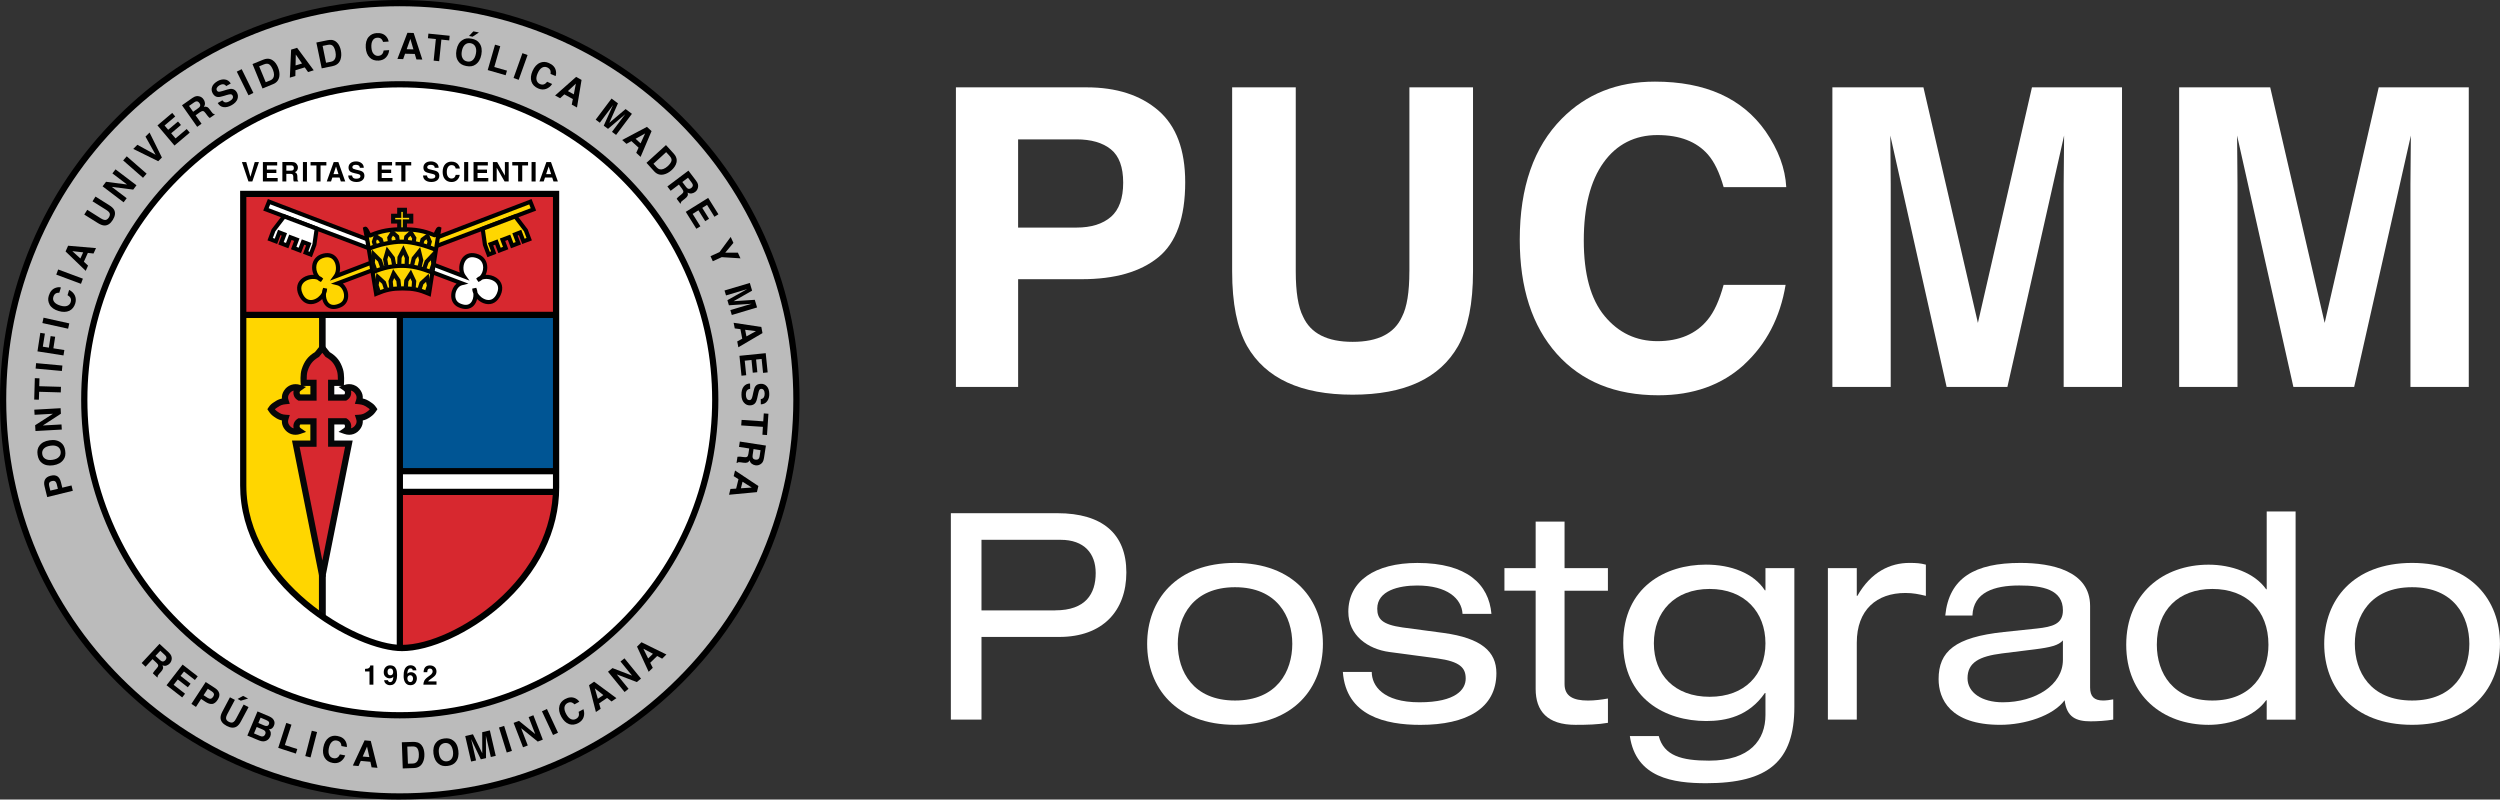 <?xml version="1.0" encoding="UTF-8"?> <svg xmlns="http://www.w3.org/2000/svg" id="b" viewBox="0 0 923.09 295.22"><rect x="0" y="0" width="923.09" height="295.22" fill="#333333" stroke="none"/><defs><style>.d{fill:#fff;}.e{fill:#060708;}.f,.g{fill:#ffd600;}.h{fill:#005594;}.g,.i{fill-rule:evenodd;}.j{fill:#bbb;}.k,.i{fill:#d7282f;}</style></defs><g id="c"><path class="d" d="M399.42,103.1h-23.49v39.78h-22.97V32.25h48.18c11.11,0,19.96,2.85,26.57,8.55,6.6,5.7,9.91,14.54,9.91,26.49,0,13.06-3.3,22.29-9.91,27.69-6.61,5.4-16.04,8.11-28.29,8.11ZM410.22,80.06c3-2.65,4.5-6.85,4.5-12.61s-1.51-9.86-4.54-12.31c-3.03-2.45-7.27-3.68-12.72-3.68h-21.54v32.57h21.54c5.45,0,9.71-1.33,12.76-3.98Z"></path><path class="d" d="M520.4,100.25V32.25h23.49v68c0,11.76-1.83,20.91-5.48,27.47-6.81,12.01-19.79,18.01-38.95,18.01s-32.17-6-39.03-18.01c-3.65-6.56-5.48-15.71-5.48-27.47V32.25h23.49v68c0,7.61.9,13.16,2.7,16.66,2.8,6.2,8.91,9.31,18.31,9.31s15.43-3.1,18.24-9.31c1.8-3.5,2.7-9.06,2.7-16.66Z"></path><path class="d" d="M644.01,134.62c-8.26,7.55-18.81,11.33-31.67,11.33-15.91,0-28.42-5.1-37.53-15.31-9.11-10.26-13.66-24.32-13.66-42.18,0-19.31,5.18-34.2,15.54-44.66,9.01-9.11,20.46-13.66,34.37-13.66,18.61,0,32.22,6.11,40.83,18.31,4.75,6.86,7.3,13.73,7.66,20.64h-23.12c-1.5-5.3-3.43-9.31-5.78-12.01-4.2-4.8-10.43-7.21-18.69-7.21s-15.04,3.39-19.89,10.17c-4.85,6.78-7.28,16.37-7.28,28.78s2.56,21.7,7.69,27.88c5.13,6.18,11.64,9.27,19.55,9.27s14.28-2.65,18.54-7.96c2.35-2.85,4.3-7.13,5.85-12.83h22.89c-2,12.06-7.11,21.87-15.31,29.42Z"></path><path class="d" d="M698.12,142.88h-21.54V32.25h33.62l20.11,86.98,19.96-86.98h33.25v110.63h-21.54v-74.83c0-2.15.03-5.17.08-9.04.05-3.88.08-6.87.08-8.97l-20.94,92.84h-22.44l-20.79-92.84c0,2.1.02,5.09.08,8.97.05,3.88.07,6.89.07,9.04v74.83Z"></path><path class="d" d="M826.16,142.88h-21.54V32.25h33.62l20.11,86.98,19.96-86.98h33.25v110.63h-21.54v-74.83c0-2.15.03-5.17.08-9.04.05-3.88.08-6.87.08-8.97l-20.94,92.84h-22.44l-20.79-92.84c0,2.1.02,5.09.08,8.97.05,3.88.07,6.89.07,9.04v74.83Z"></path><path class="d" d="M351.1,189.49h39.28c16.76,0,25.51,7.69,25.51,21.88s-8.75,23.81-24.77,23.81h-28.72v30.53h-11.31v-76.22ZM389.63,225.36c11.21,0,14.94-6.09,14.94-13.77,0-7.26-4.27-12.27-12.92-12.27h-29.25v26.05h27.22Z"></path><path class="d" d="M456.02,207.85c21.78,0,32.45,13.77,32.45,29.89s-10.67,29.89-32.45,29.89-32.45-13.77-32.45-29.89,10.67-29.89,32.45-29.89ZM456.02,216.82c-15.48,0-21.14,10.78-21.14,20.92s5.66,20.92,21.14,20.92,21.14-10.78,21.14-20.92-5.66-20.92-21.14-20.92Z"></path><path class="d" d="M506.5,248.1c0,5.02,4.06,11.21,17.61,11.21s17.08-4.8,17.08-8.75-2.03-6.3-10.57-7.47l-17.61-2.35c-8.01-1.07-15.16-6.19-15.16-14.84,0-11.32,9.82-18.04,25.51-18.04,18.36,0,26.37,7.9,27.33,18.79h-10.67c-.32-5.66-5.66-10.46-16.76-10.46-6.83,0-14.73,1.92-14.73,8.54,0,3.74,1.71,5.87,9.29,6.94l15.16,2.03c14.09,1.92,19.54,6.94,19.54,14.84,0,13.02-11,19.11-28.08,19.11-12.81,0-27.43-3.31-28.61-19.54h10.67Z"></path><path class="d" d="M567.02,192.59h10.67v17.19h16.01v8.33h-16.01v34.48c0,4.48,3.2,6.08,8.65,6.08,2.45,0,4.91-.32,7.37-.75v8.97c-3.63.64-7.58.75-11.96.75-10.46,0-14.73-5.12-14.73-13.24v-36.29h-11.53v-8.33h11.53v-17.19Z"></path><path class="d" d="M651.87,209.77h10.67v51.24c0,20.07-9.61,28.18-32.56,28.18-12.06,0-25.94-1.92-28.18-17.4h10.67c1.92,7.26,8.43,9.07,18.58,9.07,15.16,0,20.82-7.69,20.82-16.87v-8.11h-.21c-5.98,8.65-14.41,10.35-21.67,10.35-14.94,0-30.64-8.11-30.64-28.82s15.69-28.93,30.53-28.93c9.18,0,17.61,3.1,21.78,9.5h.21v-8.22ZM631.27,217.46c-13.02,0-20.6,8.54-20.6,20.07s7.58,19.75,20.6,19.75,20.6-8.22,20.6-19.75-7.69-20.07-20.6-20.07Z"></path><path class="d" d="M674.92,209.77h10.67v10.25h.21c5.02-8.86,12.17-12.17,19.21-12.17,2.67,0,4.06.11,6.09.64v11.53c-2.67-.64-4.7-1.07-7.58-1.07-10.57,0-17.93,6.19-17.93,18.36v28.4h-10.67v-55.94Z"></path><path class="d" d="M718.26,227.28c1.39-13.98,11-19.43,27.75-19.43,11.42,0,25.73,2.88,25.73,15.9v30.1c0,3.31,1.5,4.8,4.8,4.8,1.17,0,2.67-.21,3.74-.42v7.47c-2.56.43-5.76.64-8.33.64-5.34,0-8.86-1.49-9.61-7.79-4.27,5.77-14.73,9.08-23.8,9.08-18.57,0-22.74-9.61-22.74-16.87,0-10.25,6.09-15.48,24.02-17.4l12.17-1.28c5.98-.64,9.71-1.71,9.71-6.72,0-7.69-7.47-9.18-16.12-9.18-9.18,0-16.97,2.46-17.29,11.1h-10.03ZM761.7,236.46c-1.6,1.82-4.48,2.56-10.46,3.31l-12.06,1.5c-8.33,1.07-12.7,3.31-12.7,9.18,0,5.23,5.23,8.86,13.02,8.86,12.06,0,22.2-6.4,22.2-15.69v-7.15Z"></path><path class="d" d="M836.95,258.56h-.21c-4.16,5.87-13.02,9.08-21.24,9.08-16.87,0-30.42-10.78-30.42-29.57s13.56-29.57,30.42-29.57c8.33,0,16.97,2.99,21.24,9.07h.21v-28.71h10.67v76.86h-10.67v-7.15ZM816.88,258.66c14.52,0,20.71-10.03,20.71-20.6,0-12.81-8.22-20.6-20.71-20.6s-20.5,7.79-20.5,20.6c0,10.57,6.08,20.6,20.5,20.6Z"></path><path class="d" d="M890.63,207.85c21.78,0,32.45,13.77,32.45,29.89s-10.67,29.89-32.45,29.89-32.45-13.77-32.45-29.89,10.67-29.89,32.45-29.89ZM890.63,216.82c-15.48,0-21.14,10.78-21.14,20.92s5.66,20.92,21.14,20.92,21.14-10.78,21.14-20.92-5.66-20.92-21.14-20.92Z"></path><circle class="d" cx="147.61" cy="147.61" r="143.23"></circle><path class="j" d="M147.61,1.15C66.72,1.15,1.15,66.72,1.15,147.62s65.57,146.45,146.46,146.45,146.46-65.57,146.46-146.45S228.49,1.15,147.61,1.15ZM147.61,264.1c-64.33,0-116.49-52.15-116.49-116.48S83.28,31.12,147.61,31.12s116.5,52.16,116.5,116.5-52.15,116.48-116.5,116.48Z"></path><path d="M147.61,295.22c-19.93,0-39.26-3.9-57.45-11.6-17.58-7.43-33.36-18.08-46.92-31.63-13.56-13.55-24.2-29.34-31.63-46.92C3.9,186.87,0,167.54,0,147.62s3.9-39.26,11.6-57.46c7.43-17.58,18.08-33.37,31.63-46.92,13.56-13.56,29.34-24.2,46.92-31.64C108.35,3.9,127.68,0,147.61,0s39.26,3.9,57.46,11.6c17.58,7.43,33.36,18.08,46.92,31.63,13.56,13.56,24.2,29.34,31.63,46.92,7.7,18.2,11.6,37.53,11.6,57.46s-3.9,39.26-11.6,57.45c-7.43,17.58-18.08,33.36-31.63,46.92-13.56,13.55-29.34,24.2-46.92,31.63-18.2,7.7-37.53,11.6-57.46,11.6ZM147.61,2.3c-19.62,0-38.64,3.84-56.56,11.42-17.3,7.32-32.84,17.8-46.19,31.14-13.35,13.35-23.82,28.89-31.14,46.19-7.58,17.92-11.42,36.95-11.42,56.57s3.84,38.64,11.42,56.56c7.32,17.3,17.8,32.84,31.14,46.19,13.35,13.34,28.89,23.82,46.19,31.14,17.91,7.58,36.94,11.42,56.56,11.42s38.65-3.84,56.56-11.42c17.3-7.32,32.84-17.79,46.19-31.14,13.35-13.34,23.82-28.88,31.14-46.19,7.58-17.91,11.42-36.94,11.42-56.56s-3.84-38.65-11.42-56.57c-7.32-17.3-17.8-32.85-31.14-46.19-13.35-13.35-28.89-23.82-46.19-31.14-17.91-7.58-36.94-11.42-56.56-11.42ZM147.61,265.25c-15.88,0-31.28-3.11-45.79-9.24-14.01-5.92-26.59-14.41-37.39-25.21-10.8-10.8-19.29-23.38-25.21-37.39-6.14-14.5-9.25-29.91-9.25-45.79s3.11-31.29,9.25-45.79c5.93-14.01,14.41-26.59,25.21-37.4,10.8-10.8,23.39-19.29,37.39-25.21,14.5-6.14,29.91-9.25,45.79-9.25s31.29,3.11,45.8,9.25c14.01,5.93,26.59,14.41,37.39,25.21,10.8,10.8,19.29,23.39,25.21,37.4,6.13,14.5,9.24,29.91,9.24,45.79s-3.11,31.29-9.24,45.79c-5.93,14.01-14.41,26.59-25.21,37.39-10.8,10.8-23.39,19.28-37.39,25.21-14.51,6.13-29.91,9.24-45.8,9.24ZM147.61,32.27c-15.57,0-30.67,3.05-44.89,9.06-13.73,5.81-26.07,14.13-36.66,24.72-10.59,10.59-18.91,22.93-24.72,36.67-6.02,14.22-9.07,29.33-9.07,44.9s3.05,30.67,9.07,44.89c5.81,13.73,14.13,26.07,24.72,36.66,10.59,10.59,22.93,18.91,36.66,24.72,14.22,6.01,29.32,9.06,44.89,9.06s30.68-3.05,44.9-9.06c13.74-5.81,26.07-14.12,36.66-24.72,10.59-10.59,18.91-22.93,24.72-36.66,6.01-14.22,9.06-29.32,9.06-44.89s-3.05-30.68-9.06-44.9c-5.81-13.74-14.13-26.07-24.72-36.67-10.59-10.59-22.93-18.91-36.66-24.72-14.22-6.01-29.33-9.06-44.9-9.06Z"></path><path d="M63.2,242.08c.16.35.23.72.22,1.12-.01.31-.09.61-.2.91-.11.3-.31.6-.56.87-.31.34-.7.59-1.17.76-.48.17-.97.14-1.49-.09.21.43.27.84.18,1.21-.1.37-.37.8-.83,1.29l-.44.48c-.31.33-.49.57-.57.7-.13.21-.17.43-.11.65l-.15.18-1.64-1.53c.09-.2.18-.35.26-.45.13-.23.31-.46.51-.67l.59-.67c.42-.45.63-.83.61-1.11-.01-.29-.22-.62-.64-1l-1.45-1.35-2.58,2.79-1.44-1.36,6.59-7.08,3.38,3.13c.46.47.8.87.93,1.23ZM59.18,240.29l-1.77,1.89,1.6,1.48c.32.29.59.48.82.54.4.13.79,0,1.16-.4.4-.42.53-.84.4-1.25-.08-.21-.27-.47-.57-.75l-1.64-1.52Z"></path><path d="M71.97,251.08l-4.04-3.13-1.26,1.61,3.7,2.9-1.02,1.31-3.71-2.88-1.53,1.97,4.22,3.29-1.06,1.36-5.78-4.49,5.93-7.63,5.59,4.34-1.04,1.34Z"></path><path d="M78.36,259.92c-.73.09-1.53-.16-2.42-.73l-1.69-1.11-1.89,2.94-1.69-1.11,5.28-8.08,3.46,2.24c.82.54,1.32,1.16,1.52,1.88.21.73.02,1.53-.55,2.41-.61.96-1.29,1.47-2.03,1.58ZM78.97,256.16c-.1-.31-.34-.61-.73-.85l-1.52-.99-1.55,2.38,1.52.99c.39.25.74.35,1.1.3.33-.06.65-.3.92-.71.27-.43.37-.8.27-1.11Z"></path><path d="M84.91,257.47l1.82.95-2.79,5.24c-.31.58-.46,1.06-.48,1.41-.03.59.31,1.08,1.03,1.45.73.37,1.32.4,1.79.02.29-.19.57-.58.88-1.16l2.8-5.23,1.81.95-2.8,5.24c-.48.92-1,1.54-1.55,1.9-1.02.65-2.26.57-3.74-.22-1.47-.77-2.22-1.78-2.25-2.97-.02-.67.22-1.45.71-2.36l2.77-5.24ZM91.6,257.93l-2.68.79-1.19-.65,2.03-1.12,1.84.98Z"></path><path d="M101.31,266.43c.11.48.06,1.01-.17,1.53-.23.53-.55.92-.97,1.14-.23.12-.54.17-.89.21.39.35.62.77.7,1.21.07.47,0,.94-.2,1.45-.23.52-.56.94-1.01,1.26-.28.2-.6.35-.93.43-.38.11-.77.11-1.19.03-.42-.09-.87-.23-1.31-.42l-4.01-1.67,3.75-8.92,4.31,1.82c1.07.47,1.71,1.11,1.91,1.92ZM94.78,268.43l-1,2.37,2.15.91c.39.17.71.25.98.21.46-.01.8-.31,1.04-.87.19-.45.13-.84-.16-1.18-.18-.18-.45-.36-.84-.52l-2.18-.93ZM96.22,264.99l-.83,1.96,2.16.92c.39.16.72.23,1.04.17.3-.04.54-.26.69-.62.18-.43.13-.77-.13-1.03-.23-.21-.57-.4-.99-.58l-1.93-.82Z"></path><path d="M105.7,266.94l1.92.63-2.44,7.53,4.59,1.48-.53,1.67-6.51-2.11,2.97-9.2Z"></path><path d="M114.67,279.67l-1.95-.5,2.41-9.36,1.94.49-2.41,9.37Z"></path><path d="M121.4,272.36c.92-.63,1.96-.84,3.15-.62,1.58.28,2.64,1.03,3.18,2.21.3.67.4,1.3.33,1.89l-1.99-.37c-.05-.48-.14-.84-.29-1.12-.28-.48-.77-.79-1.47-.92-.71-.13-1.31.05-1.83.57-.52.51-.88,1.29-1.08,2.37-.19,1.06-.12,1.88.22,2.51.33.6.81.95,1.49,1.07.67.15,1.23,0,1.69-.38.24-.2.47-.54.7-1.02l1.98.38c-.36.99-.98,1.76-1.78,2.29-.82.51-1.77.69-2.86.48-1.36-.25-2.34-.89-2.95-1.9-.62-1.01-.78-2.3-.5-3.84.32-1.66.98-2.85,2.02-3.6Z"></path><path d="M134.62,273.36l2.28.22,2.48,9.93-2.18-.19-.43-2.04-3.56-.33-.83,1.9-2.1-.19,4.34-9.3ZM133.92,279.34l2.46.21-.86-3.89-1.6,3.68Z"></path><path d="M154.03,274.09c.69.18,1.26.58,1.7,1.16.35.45.59.97.73,1.53.14.55.23,1.09.24,1.6.05,1.28-.17,2.38-.66,3.29-.65,1.23-1.71,1.86-3.17,1.92l-4.16.15-.34-9.67,4.17-.14c.59,0,1.09.04,1.49.18ZM150.39,275.66l.23,6.32,1.87-.06c.94-.04,1.58-.54,1.93-1.48.18-.52.27-1.14.24-1.86-.02-.99-.21-1.72-.54-2.24-.33-.52-.96-.77-1.87-.72l-1.87.05Z"></path><path d="M168.32,281.29c-.63.83-1.63,1.33-3,1.52-1.37.18-2.46-.06-3.28-.72-1.09-.79-1.75-2.04-1.98-3.75-.21-1.76.1-3.14.95-4.15.62-.83,1.63-1.34,3-1.52,1.37-.18,2.46.06,3.27.71,1.09.76,1.74,2.01,1.96,3.76.22,1.72-.08,3.11-.93,4.15ZM166.88,279.98c.38-.65.51-1.51.38-2.57-.15-1.09-.49-1.89-1.02-2.41-.54-.53-1.21-.74-2.01-.65-.79.11-1.39.5-1.79,1.13-.38.66-.53,1.51-.38,2.58.13,1.09.48,1.88,1.03,2.41.55.52,1.22.73,2.01.63.79-.09,1.38-.49,1.78-1.13Z"></path><path d="M178.05,270.35l2.82-.66,2.18,9.4-1.82.43-1.47-6.36c-.04-.18-.1-.45-.19-.77-.06-.34-.11-.6-.16-.77l.05,8.31-1.92.44-3.61-7.49c.04.18.11.43.2.77.07.31.14.57.18.76l1.47,6.37-1.82.41-2.18-9.4,2.85-.67,3.44,7.01-.02-7.78Z"></path><path d="M189.02,277.26l-1.91.6-2.87-9.24,1.91-.59,2.87,9.23Z"></path><path d="M189.64,266.92l1.97-.76,6.01,4.88-2.43-6.27,1.75-.68,3.49,9.01-1.87.72-6.15-4.96,2.47,6.39-1.76.67-3.48-9.01Z"></path><path d="M206.03,270.55l-1.83.84-4.09-8.75,1.83-.86,4.09,8.76Z"></path><path d="M206.55,260.63c.3-1.08.98-1.88,2.03-2.48,1.41-.77,2.7-.87,3.87-.3.65.32,1.12.74,1.45,1.25l-1.77.97c-.34-.33-.64-.57-.95-.67-.51-.2-1.08-.13-1.7.22-.62.35-.97.89-1.06,1.58-.07.73.15,1.57.68,2.52.53.95,1.11,1.55,1.75,1.82.65.26,1.27.22,1.86-.11.61-.34.95-.78,1.05-1.37.05-.32.02-.72-.11-1.23l1.78-.97c.34,1.02.37,1.97.07,2.91-.31.92-.95,1.64-1.92,2.18-1.21.67-2.37.79-3.49.41-1.11-.43-2.05-1.31-2.81-2.68-.82-1.46-1.04-2.83-.71-4.07Z"></path><path d="M217.49,252.99l1.87-1.29,8.25,6.08-1.81,1.23-1.64-1.3-2.95,1.99.57,2.02-1.75,1.18-2.54-9.91ZM220.74,258.03l2.04-1.38-3.14-2.47,1.1,3.85Z"></path><path d="M224.5,248.02l1.65-1.34,7.23,2.79-4.27-5.22,1.47-1.17,6.1,7.49-1.55,1.27-7.39-2.83,4.34,5.32-1.46,1.19-6.12-7.49Z"></path><path d="M235.22,238.75l1.64-1.61,9.2,4.52-1.57,1.54-1.84-.98-2.56,2.49.94,1.87-1.52,1.47-4.3-9.3ZM239.32,243.12l1.77-1.72-3.54-1.87,1.77,3.59Z"></path><path d="M21.25,175.91c.6.44,1.02,1.16,1.26,2.19l.49,1.97,3.4-.83.49,1.97-9.46,2.33-1-4.06c-.23-.94-.16-1.74.19-2.41.35-.68,1.03-1.15,2.06-1.41,1.11-.28,1.97-.18,2.58.26ZM18.21,178.24c-.16.3-.17.7-.06,1.14l.44,1.77,2.79-.67-.45-1.8c-.11-.44-.31-.76-.59-.95-.28-.21-.68-.23-1.17-.12-.49.13-.8.34-.95.63Z"></path><path d="M22.48,163.42c.85.62,1.39,1.61,1.59,2.98.22,1.38,0,2.5-.64,3.32-.77,1.12-2.03,1.81-3.75,2.08-1.77.26-3.16-.03-4.21-.87-.85-.62-1.38-1.62-1.59-2.99-.21-1.38.01-2.49.64-3.32.75-1.11,2.01-1.79,3.77-2.05,1.72-.27,3.12.02,4.19.85ZM21.21,164.89c-.67-.37-1.53-.49-2.62-.31-1.08.16-1.88.51-2.39,1.06-.52.57-.73,1.23-.6,2.04.12.79.49,1.38,1.16,1.75.66.4,1.54.52,2.63.35,1.08-.16,1.89-.52,2.4-1.1.51-.55.72-1.24.6-2.03-.12-.8-.51-1.38-1.17-1.77Z"></path><path d="M13.1,159.14l-.13-2.13,6.57-4.23-6.77.38-.11-1.89,9.72-.55.11,2.04-6.68,4.34,6.9-.38.11,1.89-9.73.54Z"></path><path d="M12.85,139.63l1.72.06-.08,2.91,8.02.23-.07,2.06-7.99-.23-.09,2.92-1.73-.04.23-7.9Z"></path><path d="M23.04,134.97l-.19,2.01-9.7-.89.18-2.01,9.71.89Z"></path><path d="M13.83,129.76l1.05-6.86,1.7.26-.77,4.85,2.23.35.65-4.26,1.68.24-.66,4.27,4.05.64-.32,1.99-9.6-1.5Z"></path><path d="M25.59,119.4l-.44,1.97-9.5-2.09.43-1.98,9.51,2.11Z"></path><path d="M18.31,112.43c-.55-.97-.66-2.04-.31-3.21.47-1.55,1.32-2.53,2.55-2.95.71-.25,1.35-.29,1.94-.13l-.59,1.95c-.48-.01-.86.04-1.15.17-.51.24-.86.7-1.06,1.38-.2.7-.09,1.33.37,1.9.46.57,1.21,1,2.25,1.31,1.04.3,1.9.34,2.55.06.64-.27,1.06-.74,1.25-1.4.2-.65.13-1.24-.22-1.72-.19-.26-.5-.53-.95-.79l.58-1.96c.96.48,1.66,1.14,2.1,2.02.42.89.49,1.86.18,2.95-.4,1.32-1.14,2.23-2.21,2.75-1.1.5-2.4.54-3.91.09-1.64-.48-2.77-1.28-3.4-2.41Z"></path><path d="M30.6,102.9l-.7,1.9-9.13-3.4.71-1.9,9.13,3.4Z"></path><path d="M24.21,92.84l.94-2.11,10.3.88-.92,2-2.09-.23-1.47,3.26,1.54,1.43-.86,1.94-7.44-7.17ZM29.68,95.44l1.03-2.26-4-.45,2.97,2.72Z"></path><path d="M31.11,79.24l1.11-1.77,5.06,3.19c.57.35,1.03.53,1.37.55.6.08,1.11-.23,1.55-.92.43-.7.5-1.28.16-1.8-.18-.29-.55-.62-1.13-.99l-5.07-3.17,1.09-1.75,5.07,3.18c.88.55,1.48,1.11,1.8,1.68.58,1.07.42,2.32-.47,3.75-.88,1.43-1.93,2.11-3.16,2.07-.66-.04-1.43-.33-2.31-.87l-5.08-3.17Z"></path><path d="M37.87,68.82l1.29-1.7,7.75,1.01-5.4-4.1,1.14-1.5,7.75,5.88-1.21,1.6-7.92-1.01,5.51,4.18-1.14,1.52-7.76-5.9Z"></path><path d="M54.14,64.13l-1.34,1.52-7.33-6.41,1.33-1.52,7.34,6.41Z"></path><path d="M53.72,50.44l1.5-1.5,4.56,9.23-1.36,1.36-9.22-4.54,1.52-1.53,6.74,3.7-3.74-6.71Z"></path><path d="M64.7,43.01l-3.94,3.33,1.34,1.58,3.62-3.05,1.1,1.28-3.62,3.06,1.62,1.89,4.11-3.46,1.13,1.33-5.64,4.77-6.28-7.44,5.45-4.61,1.11,1.32Z"></path><path d="M72.43,35.53c.37-.09.76-.07,1.13.04.32.06.61.2.88.38.26.17.51.43.72.75.27.35.45.8.51,1.31.06.5-.06.98-.41,1.43.47-.1.88-.08,1.23.08.34.16.71.53,1.1,1.09l.38.53c.25.37.45.61.57.72.18.17.38.25.62.23l.14.2-1.84,1.28c-.17-.14-.31-.26-.42-.34-.19-.21-.37-.42-.54-.64l-.54-.73c-.36-.52-.69-.79-.97-.84-.3-.04-.68.09-1.14.4l-1.63,1.17,2.2,3.1-1.61,1.15-5.61-7.97,3.81-2.67c.56-.37,1.02-.61,1.41-.68ZM69.81,39.13l1.5,2.14,1.79-1.27c.37-.25.6-.47.71-.69.21-.37.16-.79-.16-1.22-.34-.5-.72-.72-1.14-.66-.24.02-.54.16-.88.41l-1.84,1.28Z"></path><path d="M82.1,37.05c.28.35.56.58.82.69.51.17,1.09.06,1.8-.36.43-.24.75-.49.96-.72.4-.46.46-.94.18-1.41-.17-.28-.41-.43-.74-.44-.33,0-.8.09-1.41.28l-1.03.32c-1.02.31-1.76.46-2.23.42-.79-.06-1.42-.49-1.9-1.33-.44-.76-.53-1.55-.26-2.36.26-.82.95-1.55,2.02-2.18.9-.51,1.81-.72,2.7-.62.92.11,1.64.61,2.2,1.48l-1.7.97c-.33-.48-.77-.71-1.31-.68-.36.01-.76.15-1.18.39-.46.28-.77.58-.95.93-.17.33-.17.67.03,1.01.17.29.44.45.8.44.23,0,.67-.12,1.32-.3l1.67-.51c.75-.22,1.34-.31,1.81-.23.74.11,1.33.53,1.75,1.28.45.78.51,1.6.23,2.46-.31.83-1,1.6-2.09,2.22-1.1.63-2.12.88-3.05.76-.93-.13-1.64-.65-2.15-1.52l1.68-.98Z"></path><path d="M93.56,34.3l-1.81.89-4.32-8.74,1.81-.91,4.31,8.75Z"></path><path d="M98.59,21.69c.72-.05,1.38.11,2,.51.5.32.92.72,1.25,1.2.33.48.59.95.78,1.41.49,1.2.67,2.32.53,3.34-.2,1.39-.97,2.38-2.33,2.92l-3.89,1.6-3.7-9.02,3.89-1.59c.56-.23,1.05-.35,1.48-.38ZM95.69,24.48l2.43,5.88,1.73-.7c.88-.37,1.33-1.07,1.33-2.09,0-.55-.15-1.16-.42-1.84-.38-.91-.81-1.55-1.3-1.92-.49-.37-1.16-.38-2.03-.03l-1.75.71Z"></path><path d="M107.49,18.32l2.21-.67,6.14,8.3-2.1.65-1.21-1.72-3.43,1.04-.04,2.13-2.04.62.47-10.33ZM109.13,24.16l2.39-.72-2.3-3.31-.09,4.04Z"></path><path d="M122.47,14.73c.72.1,1.34.38,1.87.89.42.4.76.86.99,1.38.24.53.42,1.04.51,1.55.26,1.27.22,2.4-.1,3.38-.44,1.33-1.39,2.14-2.84,2.45l-4.11.86-1.98-9.54,4.12-.85c.61-.11,1.11-.15,1.53-.11ZM119.12,16.95l1.27,6.22,1.85-.38c.94-.19,1.5-.79,1.69-1.79.09-.55.07-1.18-.07-1.88-.21-.98-.51-1.69-.92-2.14-.43-.45-1.09-.6-2-.4l-1.82.37Z"></path><path d="M136.14,13.62c.73-.85,1.69-1.31,2.91-1.4,1.61-.11,2.82.34,3.65,1.36.46.58.72,1.16.79,1.77l-2.04.13c-.17-.44-.34-.79-.56-1.02-.39-.4-.94-.58-1.65-.53-.73.05-1.27.39-1.65,1.02-.39.62-.53,1.48-.46,2.56.07,1.1.35,1.89.83,2.4.49.53,1.05.76,1.74.72.69-.06,1.2-.33,1.54-.82.18-.26.33-.66.42-1.17l2.03-.13c-.1,1.07-.49,1.97-1.16,2.68-.66.72-1.56,1.1-2.68,1.18-1.38.09-2.51-.27-3.35-1.13-.86-.85-1.34-2.04-1.45-3.62-.11-1.7.25-3.04,1.09-4.02Z"></path><path d="M150.43,12.11l2.31.07,3.2,9.81-2.19-.05-.6-2.02-3.59-.08-.7,1.99-2.13-.07,3.7-9.65ZM150.16,18.17l2.49.06-1.13-3.87-1.36,3.81Z"></path><path d="M166.03,13.2l-.16,1.72-2.9-.3-.81,7.98-2.04-.21.81-7.98-2.92-.3.17-1.7,7.85.79Z"></path><path d="M175.51,23.88c-.85.6-1.98.77-3.34.5-1.37-.26-2.35-.84-2.92-1.72-.81-1.11-1.01-2.51-.7-4.22.34-1.76,1.08-2.98,2.22-3.65.86-.62,1.97-.79,3.35-.51,1.36.23,2.34.83,2.92,1.7.79,1.08,1.02,2.48.69,4.23-.34,1.72-1.08,2.92-2.22,3.67ZM174.55,22.19c.58-.52.96-1.3,1.17-2.37.22-1.06.13-1.94-.22-2.63-.35-.67-.92-1.09-1.71-1.24-.8-.15-1.48.03-2.07.52-.57.5-.98,1.27-1.18,2.35-.21,1.07-.13,1.95.23,2.62.35.69.93,1.11,1.73,1.25.79.17,1.47-.01,2.05-.5ZM176.84,11.98l-2.34,1.57-1.33-.27,1.61-1.7,2.06.4Z"></path><path d="M182.77,16.49l1.94.57-2.2,7.69,4.68,1.33-.49,1.7-6.62-1.91,2.7-9.37Z"></path><path d="M191.53,29.48l-1.91-.68,3.28-9.17,1.9.69-3.28,9.16Z"></path><path d="M199.42,23.16c1.05-.43,2.11-.39,3.23.1,1.49.65,2.36,1.62,2.61,2.91.13.72.09,1.36-.11,1.92l-1.87-.8c.07-.49.06-.86-.03-1.17-.17-.53-.57-.94-1.22-1.24-.67-.28-1.32-.24-1.94.13-.61.38-1.14,1.06-1.58,2.08-.44.99-.56,1.83-.38,2.51.2.68.6,1.16,1.22,1.43.65.28,1.22.28,1.75,0,.29-.15.59-.42.92-.84l1.85.82c-.58.91-1.34,1.5-2.27,1.83-.92.32-1.89.27-2.93-.2-1.25-.54-2.08-1.4-2.45-2.54-.37-1.14-.23-2.43.4-3.88.68-1.55,1.63-2.58,2.82-3.06Z"></path><path d="M212.72,28.39l2.01,1.12-1.69,10.18-1.93-1.06.41-2.06-3.14-1.73-1.56,1.43-1.86-1.01,7.75-6.86ZM209.68,33.63l2.19,1.21.76-3.95-2.95,2.75Z"></path><path d="M230.98,40.26l2.35,1.77-5.85,7.79-1.51-1.14,3.95-5.27c.12-.15.28-.37.48-.62.21-.28.38-.48.49-.63l-6.39,5.42-1.58-1.17,3.43-7.64c-.11.14-.26.36-.45.63-.21.28-.36.49-.47.64l-3.96,5.27-1.52-1.13,5.85-7.79,2.37,1.77-3.18,7.18,6-5.07Z"></path><path d="M238.88,46.85l1.7,1.56-4.05,9.52-1.61-1.5.86-1.91-2.64-2.42-1.83,1.02-1.58-1.43,9.14-4.85ZM234.69,51.25l1.84,1.68,1.67-3.66-3.52,1.98Z"></path><path d="M249.58,57.94c.3.65.36,1.34.21,2.05-.13.57-.37,1.11-.7,1.57-.32.48-.69.88-1.07,1.23-.95.86-1.94,1.41-2.95,1.63-1.38.3-2.55-.09-3.55-1.18l-2.82-3.12,7.2-6.55,2.83,3.1c.41.46.69.87.86,1.26ZM245.97,56.18l-4.69,4.29,1.27,1.4c.65.7,1.45.87,2.41.51.52-.19,1.05-.54,1.58-1.01.72-.67,1.18-1.31,1.37-1.89.19-.58-.04-1.21-.66-1.9l-1.27-1.39Z"></path><path d="M257.72,68.1c.09.38.09.77,0,1.14-.07.32-.19.62-.35.88-.17.29-.4.54-.71.77-.38.27-.81.47-1.3.54-.49.07-.99-.03-1.45-.35.13.48.11.89-.04,1.23-.16.35-.5.72-1.05,1.14l-.53.4c-.35.25-.57.44-.68.57-.17.2-.23.41-.22.63l-.18.16-1.36-1.8c.13-.18.25-.31.33-.43.2-.2.39-.4.63-.58l.7-.55c.49-.38.76-.72.8-.99.05-.28-.11-.67-.44-1.11l-1.2-1.6-3.04,2.3-1.21-1.6,7.77-5.85,2.82,3.71c.39.55.64,1,.72,1.38ZM254.04,65.62l-2.1,1.58,1.32,1.75c.26.35.5.58.71.68.38.19.78.13,1.23-.19.47-.36.67-.74.61-1.17-.04-.23-.17-.51-.43-.86l-1.34-1.79Z"></path><path d="M263.79,80.03l-2.72-4.38-1.77,1.11,2.51,4.02-1.42.89-2.51-4.02-2.13,1.33,2.86,4.58-1.49.91-3.91-6.25,8.27-5.15,3.79,6.05-1.48.92Z"></path><path d="M272.45,93.29l.96,2.1-6.91-.44-3.31,1.51-.84-1.87,3.32-1.51,4.13-5.59,1,2.19-3.01,3.61h4.66Z"></path><path d="M278.69,110.71l.85,2.81-9.33,2.79-.54-1.82,6.32-1.87c.18-.05.43-.14.76-.22.33-.1.58-.16.76-.23l-8.37.55-.56-1.88,7.31-4.1c-.18.08-.43.15-.75.23-.32.11-.57.18-.76.23l-6.31,1.89-.55-1.83,9.34-2.78.84,2.84-6.83,3.9,7.84-.52Z"></path><path d="M281.11,120.73l.43,2.26-8.91,5.24-.42-2.16,1.85-1-.67-3.53-2.09-.28-.42-2.08,10.24,1.55ZM275.13,121.76l.48,2.45,3.52-1.94-4.01-.5Z"></path><path d="M281.75,137.68l-.53-5.14-2.05.21.47,4.7-1.69.17-.47-4.7-2.5.26.55,5.37-1.75.17-.75-7.34,9.7-.98.72,7.1-1.7.18Z"></path><path d="M277,143.55c-.45.08-.78.21-1,.4-.4.34-.59.92-.59,1.73,0,.5.08.9.19,1.2.2.57.59.87,1.14.85.33,0,.57-.16.75-.44.16-.29.31-.75.44-1.37l.22-1.05c.21-1.04.44-1.76.7-2.15.44-.65,1.14-.99,2.1-1,.87-.04,1.6.28,2.18.92.59.63.9,1.57.91,2.82.03,1.03-.23,1.92-.76,2.65-.53.77-1.32,1.15-2.36,1.2l-.03-1.96c.59-.04.99-.31,1.23-.82.15-.31.23-.72.22-1.21,0-.53-.12-.97-.34-1.28-.2-.3-.52-.46-.89-.46-.35.01-.61.18-.77.5-.12.18-.24.63-.39,1.29l-.38,1.71c-.17.76-.39,1.32-.67,1.7-.45.58-1.11.89-1.98.9-.89.02-1.63-.32-2.22-1-.61-.67-.92-1.65-.93-2.9-.02-1.28.24-2.29.81-3.03.58-.74,1.37-1.14,2.37-1.15l.04,1.94Z"></path><path d="M283.21,160.64l-1.7-.12.18-2.91-8.01-.53.15-2.04,7.99.53.2-2.93,1.71.13-.52,7.88Z"></path><path d="M281.61,170.61c-.21.33-.48.58-.81.79-.28.17-.57.3-.88.38-.32.07-.66.08-1.04.02-.46-.07-.89-.26-1.3-.57-.41-.29-.66-.72-.77-1.26-.24.4-.54.68-.9.82-.36.13-.88.15-1.55.04l-.66-.1c-.44-.07-.73-.08-.89-.08-.25,0-.45.11-.6.28l-.25-.03.34-2.24c.23-.03.4-.04.55-.04.27-.04.56,0,.84.04l.9.11c.61.1,1.05.05,1.27-.13.24-.15.39-.52.48-1.08l.3-1.97-3.77-.58.3-1.97,9.63,1.48-.71,4.61c-.11.65-.27,1.14-.48,1.48ZM280.82,166.23l-2.59-.42-.32,2.19c-.06.42-.06.75.01.99.12.4.45.64,1,.72.59.09,1-.04,1.25-.38.15-.17.24-.48.32-.9l.33-2.21Z"></path><path d="M280.03,179.46l-.55,2.25-10.3.97.53-2.14,2.1-.13.86-3.47-1.77-1.14.51-2.07,8.62,5.73ZM274.17,177.86l-.6,2.43,4.01-.27-3.42-2.16Z"></path><path d="M134.79,247.92v-.95c.43-.01.75-.05.92-.09.28-.06.5-.18.67-.37.12-.13.22-.3.28-.51.04-.12.04-.22.04-.28h1.17v7.08h-1.44v-4.88h-1.65Z"></path><path d="M142.35,246.36c.44-.47,1.01-.7,1.71-.7,1.06,0,1.82.46,2.22,1.42.22.54.34,1.26.34,2.15s-.11,1.55-.33,2.12c-.42,1.11-1.18,1.65-2.29,1.65-.53,0-1.01-.16-1.43-.48-.44-.32-.67-.77-.73-1.37h1.38c.04.2.13.38.28.5.14.13.33.21.56.21.46,0,.77-.26.97-.77.09-.28.17-.7.2-1.23-.13.16-.27.29-.41.36-.27.16-.59.25-.97.25-.55,0-1.06-.21-1.5-.6-.44-.38-.66-.93-.66-1.67s.23-1.38.66-1.85ZM144.71,249.19c.3-.21.46-.57.46-1.07,0-.39-.1-.7-.29-.94-.17-.26-.45-.35-.77-.35-.24,0-.44.06-.61.19-.27.21-.4.57-.4,1.06,0,.42.09.74.26.94.17.21.43.32.78.32.2,0,.38-.07.56-.15Z"></path><path d="M152.37,247.5c0-.12-.04-.24-.13-.38-.13-.23-.37-.33-.69-.33-.44,0-.76.25-.95.76-.1.29-.19.7-.22,1.25.17-.21.37-.37.59-.45.23-.1.5-.15.8-.15.63,0,1.14.23,1.55.65.39.42.6.96.6,1.63s-.2,1.24-.59,1.75c-.39.5-1.01.77-1.83.77-.89,0-1.55-.39-1.97-1.13-.33-.58-.5-1.33-.5-2.26,0-.53.03-.97.07-1.31.08-.6.25-1.11.47-1.51.2-.33.47-.62.8-.82.32-.22.71-.33,1.16-.33.66,0,1.19.18,1.58.52.39.33.59.76.65,1.34h-1.38ZM150.72,251.48c.21.25.47.37.79.37s.55-.12.73-.36c.17-.25.27-.52.27-.91s-.11-.73-.31-.94c-.2-.22-.44-.33-.73-.33-.23,0-.45.06-.63.21-.28.22-.42.56-.42,1.04,0,.38.11.68.31.92Z"></path><path d="M156.64,251.4c.21-.46.67-.96,1.42-1.5.64-.44,1.05-.79,1.24-.99.29-.3.44-.65.44-1.01,0-.29-.09-.54-.25-.74-.16-.19-.41-.31-.71-.31-.42,0-.72.16-.87.48-.09.18-.13.48-.15.87h-1.36c.02-.59.13-1.09.32-1.45.37-.7,1.04-1.06,1.98-1.06.74,0,1.34.21,1.79.63.45.4.67.96.67,1.64,0,.53-.17,1-.47,1.4-.2.27-.55.56-1.01.9l-.55.4c-.35.24-.59.43-.72.53-.13.11-.23.25-.33.4h3.09v1.22h-4.85c0-.52.13-.97.32-1.4Z"></path><path d="M94.06,59.83h1.55l-2.44,7.18h-1.43l-2.42-7.18h1.6l1.55,5.46,1.59-5.46Z"></path><path d="M102.36,61.09h-3.81v1.54h3.49v1.25h-3.49v1.84h3.98v1.29h-5.46v-7.18h5.28v1.26Z"></path><path d="M108.85,60c.26.12.48.27.66.51.14.18.27.39.36.6.08.22.13.47.13.76,0,.34-.09.67-.26,1-.18.33-.46.57-.86.71.34.12.56.31.7.57.15.25.22.62.22,1.12v.49c0,.31.01.55.04.67.03.18.13.32.27.4v.17h-1.65c-.05-.14-.09-.28-.11-.36-.03-.21-.05-.42-.05-.65v-.65c-.01-.45-.11-.77-.26-.92-.15-.15-.43-.23-.84-.23h-1.48v2.81h-1.46v-7.18h3.45c.48,0,.86.08,1.14.18ZM105.73,61.07v1.94h1.63c.32,0,.56-.05.72-.12.28-.13.42-.4.42-.81,0-.44-.13-.75-.42-.89-.15-.07-.37-.12-.69-.12h-1.66Z"></path><path d="M113.34,67.01h-1.49v-7.18h1.49v7.18Z"></path><path d="M120.51,59.83v1.26h-2.15v5.92h-1.52v-5.92h-2.17v-1.26h5.84Z"></path><path d="M123.24,59.83h1.69l2.55,7.18h-1.63l-.48-1.47h-2.65l-.49,1.47h-1.59l2.58-7.18ZM123.13,64.29h1.85l-.91-2.82-.94,2.82Z"></path><path d="M130,64.8c.06.32.14.56.28.73.25.3.68.45,1.28.45.37,0,.66-.05.89-.13.42-.13.63-.41.63-.82,0-.23-.09-.43-.3-.55-.21-.13-.56-.24-1-.33l-.78-.18c-.76-.16-1.28-.35-1.58-.55-.48-.34-.73-.85-.73-1.55s.25-1.19.72-1.62c.48-.43,1.17-.65,2.09-.65.77,0,1.42.21,1.96.62.55.4.84.96.86,1.74h-1.45c-.02-.43-.22-.73-.57-.92-.25-.12-.55-.18-.89-.18-.41,0-.72.07-.97.22-.22.17-.34.38-.34.65,0,.26.12.45.34.58.16.09.47.18.97.31l1.26.3c.55.13.98.31,1.24.52.44.34.64.83.64,1.48s-.24,1.19-.76,1.63c-.5.43-1.22.65-2.15.65s-1.68-.22-2.23-.64c-.54-.43-.82-1.02-.82-1.76h1.43Z"></path><path d="M144.76,61.09h-3.82v1.54h3.49v1.25h-3.49v1.84h3.98v1.29h-5.45v-7.18h5.29v1.26Z"></path><path d="M151.84,59.83v1.26h-2.14v5.92h-1.52v-5.92h-2.15v-1.26h5.81Z"></path><path d="M157.66,64.8c.05.32.13.56.27.73.25.3.67.45,1.28.45.36,0,.66-.05.88-.13.43-.13.64-.41.64-.82,0-.23-.1-.43-.3-.55-.22-.13-.56-.24-1.01-.33l-.78-.18c-.77-.16-1.31-.35-1.58-.55-.48-.34-.72-.85-.72-1.55s.24-1.19.71-1.62c.48-.43,1.19-.65,2.09-.65.76,0,1.42.21,1.97.62.53.4.83.96.85,1.74h-1.44c-.02-.43-.22-.73-.57-.92-.24-.12-.54-.18-.9-.18-.4,0-.72.07-.95.22-.24.17-.36.38-.36.65,0,.26.11.45.35.58.15.09.47.18.96.31l1.27.3c.55.13.95.31,1.23.52.43.34.65.83.65,1.48s-.26,1.19-.76,1.63c-.52.43-1.23.65-2.16.65s-1.7-.22-2.24-.64c-.55-.43-.82-1.02-.82-1.76h1.44Z"></path><path d="M164.44,60.57c.58-.58,1.32-.89,2.21-.89,1.2,0,2.08.4,2.63,1.2.32.43.48.89.51,1.34h-1.51c-.1-.35-.24-.61-.38-.79-.26-.31-.66-.46-1.19-.46s-.95.22-1.26.67c-.33.43-.48,1.05-.48,1.86s.17,1.42.51,1.82c.31.4.73.6,1.23.6s.91-.18,1.18-.52c.15-.18.27-.45.37-.84h1.49c-.11.79-.46,1.41-.99,1.91-.52.49-1.21.74-2.03.74-1.02,0-1.82-.34-2.41-1-.59-.66-.88-1.57-.88-2.73,0-1.26.33-2.22.99-2.91Z"></path><path d="M172.88,67.01h-1.5v-7.18h1.5v7.18Z"></path><path d="M180.14,61.09h-3.81v1.54h3.49v1.25h-3.49v1.84h3.97v1.29h-5.45v-7.18h5.28v1.26Z"></path><path d="M181.98,59.83h1.58l2.86,5.01v-5.01h1.4v7.18h-1.5l-2.92-5.09v5.09h-1.41v-7.18Z"></path><path d="M194.98,59.83v1.26h-2.15v5.92h-1.52v-5.92h-2.16v-1.26h5.83Z"></path><path d="M197.77,67.01h-1.5v-7.18h1.5v7.18Z"></path><path d="M201.76,59.83h1.68l2.55,7.18h-1.63l-.47-1.47h-2.65l-.49,1.47h-1.57l2.57-7.18ZM201.65,64.29h1.85l-.91-2.82-.94,2.82Z"></path><rect class="k" x="89.81" y="71.61" width="115.54" height="44.6"></rect><path class="g" d="M118.9,116.36l-.24,110.76s-28.51-17.14-28.77-48.2v-62.56h29.01Z"></path><rect class="h" x="147.75" y="116.31" width="57.67" height="57.67"></rect><path class="i" d="M147.73,186.64v-4.9h57.62c-1.7,34.67-38.79,57.53-57.62,57.51v-52.61Z"></path><path class="d" d="M171.2,101.99l-71.87-27.51-1.15,2.83,72.21,27.27c-3.09.77-4.53,6.46-.9,8.13,5.55,2.53,6.9-3.32,5.64-6.13-.05,3.61,6.41,7.95,9.02,2.07,2.62-5.85-5.32-7.96-7.79-5.27,3.18-1.23,4.19-7.15.05-8.74-5.68-2.19-7.32,4.49-5.22,7.35Z"></path><path d="M171.97,114.1c-.78,0-1.7-.19-2.79-.69-1.81-.84-2.77-2.63-2.56-4.79.15-1.57.9-3.01,1.96-3.91l-71.39-26.96,1.72-4.26,70.85,27.12c-.45-1.82-.1-3.97,1-5.43,1.33-1.74,3.5-2.2,5.94-1.26,2.02.78,3.22,2.58,3.22,4.83,0,.96-.22,1.9-.6,2.71,1.34-.04,2.78.31,3.94,1.08,2.16,1.42,2.76,3.82,1.59,6.42-1.14,2.57-3.16,3.75-5.54,3.23-1.18-.26-2.28-.91-3.15-1.77-.22.96-.66,1.86-1.34,2.54-.5.5-1.43,1.13-2.85,1.14ZM99.19,76.87l73.78,27.86-2.39.59c-1.24.31-2.29,1.79-2.44,3.44-.07.71-.04,2.46,1.68,3.25,1.72.78,3.04.74,3.93-.14.81-.8,1.13-2.16,1.06-3.39-.28-.63-.44-1.28-.43-1.92l1.47-.3c.24.53.4,1.15.47,1.82.64,1.21,1.96,2.3,3.34,2.61,1.65.36,2.97-.45,3.81-2.35,1.15-2.58-.15-3.93-1.03-4.51-1.29-.85-3.08-1.05-4.37-.61-.42.38-.89.69-1.41.88l-.84-1.23c.37-.41.85-.72,1.39-.96.73-.77,1.19-1.94,1.19-3.16,0-.76-.22-2.62-2.24-3.4-1.81-.7-3.26-.44-4.17.76-1.1,1.44-1.18,4.02-.16,5.41l1.54,2.1-73.6-28.17-.57,1.41Z"></path><polygon class="d" points="104.92 79.9 100.98 85.04 99.76 88.3 101.89 89.11 103.12 85.84 105 86.56 103.76 89.82 106.04 90.69 107.21 87.6 109.6 88.5 108.44 91.58 110.72 92.45 111.88 89.37 114.01 90.17 112.87 93.25 114.73 93.97 116.1 90.33 116.95 84.44 104.92 79.9"></polygon><path d="M115.17,94.96l-3.29-1.27,1.14-3.07-.7-.26-1.17,3.08-3.71-1.41,1.16-3.08-.96-.36-1.17,3.09-3.71-1.42,1.24-3.26-.44-.17-1.23,3.27-3.57-1.34,1.53-4.09,4.35-5.69,13.14,4.97-.95,6.57-1.68,4.44ZM113.85,92.81l.43.17,1.07-2.84.75-5.19-10.93-4.13-3.52,4.6-.91,2.44.7.26,1.23-3.28,3.31,1.28-1.23,3.26.85.32,1.17-3.08,3.83,1.44-1.16,3.08.84.32,1.16-3.08,3.56,1.34-1.14,3.09Z"></path><path class="f" d="M123.96,101.99l71.87-27.51,1.13,2.83-72.21,27.27c3.11.77,4.55,6.46.91,8.13-5.54,2.53-6.92-3.32-5.65-6.13.05,3.61-6.4,7.95-9.02,2.07-2.61-5.85,5.32-7.96,7.79-5.27-3.18-1.23-4.18-7.15-.06-8.74,5.68-2.19,7.31,4.49,5.23,7.35Z"></path><path d="M123.18,114.1c-1.43,0-2.35-.64-2.86-1.14-.68-.68-1.12-1.58-1.34-2.54-.87.86-1.97,1.51-3.15,1.77-2.38.52-4.4-.65-5.55-3.23-1.16-2.6-.56-5,1.6-6.42,1.17-.77,2.6-1.12,3.95-1.08-.38-.82-.6-1.75-.6-2.71,0-2.25,1.2-4.05,3.21-4.83,2.44-.94,4.6-.48,5.93,1.25,1.11,1.45,1.46,3.62,1.02,5.44l70.87-27.12,1.7,4.26-71.37,26.95c1.06.89,1.8,2.32,1.95,3.92.21,2.16-.75,3.95-2.57,4.79-1.09.5-2.02.69-2.8.69ZM120.35,108.5c-.07,1.22.25,2.57,1.06,3.38.89.88,2.21.93,3.93.15,1.72-.79,1.75-2.54,1.68-3.25-.16-1.66-1.21-3.14-2.46-3.44l-2.39-.59,73.79-27.87-.56-1.4-73.58,28.16,1.52-2.09c1.02-1.4.93-3.98-.17-5.42-.92-1.19-2.36-1.45-4.16-.76-2.01.78-2.23,2.64-2.23,3.4,0,1.22.46,2.39,1.19,3.16.54.23,1.01.55,1.38.95l-.84,1.23c-.51-.2-.98-.5-1.4-.88-1.29-.44-3.08-.24-4.37.61-.88.58-2.19,1.93-1.04,4.51.85,1.9,2.17,2.72,3.82,2.35,1.38-.3,2.7-1.39,3.34-2.6.07-.66.23-1.29.47-1.82l1.46.3c0,.64-.15,1.29-.43,1.92Z"></path><polygon class="f" points="190.24 79.9 194.17 85.04 195.4 88.3 193.27 89.11 192.03 85.84 190.15 86.56 191.39 89.82 189.11 90.69 187.95 87.6 185.55 88.5 186.71 91.58 184.43 92.45 183.28 89.37 181.13 90.17 182.29 93.25 180.41 93.97 179.06 90.33 178.21 84.44 190.24 79.9"></polygon><path d="M179.97,94.96l-1.66-4.44-.94-6.57,13.14-4.97,4.34,5.69,1.54,4.09-3.57,1.34-1.24-3.27-.44.17,1.24,3.26-3.71,1.42-1.16-3.09-.97.36,1.16,3.08-3.71,1.41-1.16-3.08-.71.26,1.16,3.08-3.32,1.26ZM179.8,90.14l1.06,2.84.45-.17-1.16-3.08,3.58-1.34,1.15,3.08.84-.32-1.16-3.08,3.84-1.44,1.16,3.08.84-.32-1.23-3.26,3.3-1.28,1.24,3.28.7-.26-.92-2.44-3.51-4.6-10.92,4.13.75,5.19Z"></path><path class="g" d="M138.9,108.5l-3.13-19.05-.93-4.95c.53-.26,1.37,2.65,1.87,2.44,4.07-1.75,7.17-2.26,11.97-2.26s7.76.5,11.68,2.14c.6.25,1.2-2.63,1.83-2.32l-3.75,24c-3.57-1.52-5.87-2-9.76-2s-6.19.48-9.78,2Z"></path><path d="M159.04,109.59l-.91-.39c-3.49-1.49-5.7-1.94-9.46-1.94s-5.97.45-9.48,1.94l-.9.38-3.28-20.01-1.04-5.51.52-.26c.95-.47,1.51.62,1.99,1.59.09.19.23.45.34.65,3.8-1.58,6.96-2.14,11.84-2.14s7.87.54,11.57,2.04c.1-.18.21-.42.29-.59.35-.74.65-1.39,1.22-1.59.25-.09.52-.08.76.04l.51.25-3.99,25.54ZM136.2,87.61l.32,1.7,2.97,18.11c3.2-1.27,5.56-1.69,9.18-1.69s5.97.42,9.15,1.69l3.12-19.96c-.25.17-.54.22-.89.07-3.68-1.54-6.66-2.08-11.38-2.08s-7.83.56-11.67,2.2c-.31.13-.57.1-.8-.03Z"></path><polygon class="f" points="145.17 79.69 147.42 79.69 147.42 77.48 149.5 77.48 149.5 79.67 151.84 79.67 151.84 81.78 149.5 81.78 149.5 84.7 147.42 84.7 147.42 81.78 145.17 81.78 145.17 79.69"></polygon><path class="e" d="M150.27,85.47h-3.62v-2.92h-2.25v-3.63h2.25v-2.21h3.62v2.19h2.34v3.65h-2.34v2.92ZM148.18,83.93h.55v-2.92h2.34v-.58h-2.34v-2.19h-.55v2.21h-2.25v.56h2.25v2.92Z"></path><path d="M160.77,93.01c-3.24-1.39-8.41-3-12.35-3-3.55,0-8.43,1.05-12.13,2.62l-.6-1.41c3.93-1.67,8.93-2.74,12.73-2.74,4.17,0,9.59,1.68,12.96,3.13l-.6,1.41Z"></path><polygon class="e" points="137.91 91.22 137.26 89.29 138.32 86.05 141.23 87.94 141.9 89.95 140.45 90.43 139.94 88.93 139.16 88.42 138.88 89.28 139.36 90.74 137.91 91.22"></polygon><polygon class="e" points="143.25 89.66 142.95 87.6 144.74 84.65 147.35 86.97 147.67 89.12 146.15 89.34 145.92 87.74 145.1 87.02 144.54 87.93 144.76 89.44 143.25 89.66"></polygon><polygon class="e" points="153.46 89.94 151.95 89.73 152.18 88.07 151.55 87.08 150.73 87.84 150.5 89.46 148.98 89.24 149.29 87.09 151.87 84.69 153.77 87.73 153.46 89.94"></polygon><polygon class="e" points="158.91 91.28 157.41 90.86 157.85 89.28 157.47 88.35 156.7 88.93 156.26 90.45 154.77 90.02 155.35 88 158.14 85.92 159.49 89.19 158.91 91.28"></polygon><path d="M159.26,101.36c-3.95-1.67-7.4-2.44-10.84-2.44s-6.68.68-10.43,2.27l-.6-1.41c3.95-1.67,7.25-2.39,11.03-2.39s7.34.84,11.43,2.57l-.6,1.41Z"></path><polygon class="e" points="159.8 100.62 158.32 100.12 159.24 97.4 159.09 96.12 158.22 97.04 157.32 99.67 155.83 99.16 156.85 96.21 160.25 92.59 160.84 97.57 159.8 100.62"></polygon><polygon class="e" points="155.57 99.21 154.08 98.87 154.73 96.03 154.38 94.61 153.47 95.73 152.82 98.44 151.33 98.08 152.06 95.04 155.14 91.24 156.31 96.02 155.57 99.21"></polygon><polygon class="e" points="150.91 98.2 149.38 98.14 149.48 95.3 148.9 94.05 148.28 95.25 148.18 97.98 146.65 97.93 146.76 94.85 148.97 90.56 151.02 94.98 150.91 98.2"></polygon><polygon class="e" points="141.99 98.8 141.43 95.73 142.77 91.05 145.76 94.93 146.35 98.12 144.85 98.4 144.32 95.57 143.41 94.39 143.01 95.81 143.5 98.53 141.99 98.8"></polygon><polygon class="e" points="137.87 100.17 136.83 97.14 137.35 92.18 140.92 95.73 142.01 98.88 140.55 99.39 139.58 96.58 138.55 95.56 138.41 96.96 139.34 99.67 137.87 100.17"></polygon><polygon class="e" points="139.15 108.16 138.24 105.35 139.02 100.79 142.45 103.93 143.42 106.88 141.95 107.36 141.11 104.8 140.06 103.84 139.82 105.24 140.62 107.68 139.15 108.16"></polygon><polygon class="e" points="143.74 106.72 143.43 103.74 145.15 99.36 147.86 103.27 148.2 106.37 146.64 106.54 146.35 103.83 145.53 102.66 145.02 103.96 145.29 106.56 143.74 106.72"></polygon><polygon class="e" points="153.48 106.74 151.93 106.63 152.12 104.01 151.53 102.76 150.79 103.9 150.6 106.42 149.04 106.3 149.27 103.38 151.74 99.55 153.7 103.71 153.48 106.74"></polygon><polygon class="e" points="158.29 108.32 156.81 107.83 157.6 105.42 157.31 104.07 156.32 104.99 155.56 107.31 154.08 106.83 154.97 104.12 158.26 101.08 159.21 105.51 158.29 108.32"></polygon><rect class="e" x="117.76" y="212.12" width="2.53" height="15.41"></rect><rect class="e" x="117.81" y="116.34" width="2.43" height="12.33"></rect><path class="i" d="M119.02,128.46l-1.96,2.42c-2.48,1.46-3.69,3.07-4.57,5.8-.57,1.75-.33,4.68-.33,4.68h3.6v5.41h-5.23c-.81-.49-1.15-1.29-.98-2.24.12-.62.45-.94.98-1.31-1.85-.66-3.72.01-4.74,1.68-.64,1.06-.71,1.99-.32,3.19-1.49.14-2.36.45-3.59,1.31-.79.53-1.22.81-1.79,1.68.56.87.95,1.29,1.79,1.87,1.21.87,2.1,1.22,3.59,1.31-.38,1.19-.34,2.11.32,3.19,1.04,1.67,2.9,2.33,4.74,1.67-.52-.36-.86-.68-.98-1.31-.18-.94.17-1.74.98-2.26h5.23v8.24h-6.53l9.8,49.02,9.79-49.02h-6.53v-8.24h5.22c.81.51,1.16,1.31.98,2.26-.12.62-.45.94-.98,1.31,1.86.65,3.71,0,4.74-1.67.65-1.08.71-2,.32-3.19,1.5-.09,2.38-.45,3.6-1.31.82-.58,1.22-1.01,1.8-1.87-.58-.87-1-1.15-1.8-1.68-1.23-.85-2.11-1.16-3.6-1.31.39-1.19.33-2.13-.32-3.19-1.03-1.67-2.9-2.34-4.74-1.68.53.37.87.68.98,1.31.18.94-.16,1.75-.98,2.24h-5.22v-5.41h3.59s.21-2.94-.33-4.68c-.87-2.75-2.09-4.34-4.58-5.8l-1.95-2.42Z"></path><path class="e" d="M117.89,213.05l-10.08-50.39h6.78v-5.94h-3.69c-.24.23-.31.52-.24.89.04.19.07.28.5.58l1.86,1.28-2.12.75c-2.36.84-4.76,0-6.1-2.15-.56-.93-.79-1.83-.71-2.82-1.01-.21-1.87-.63-2.89-1.36-.92-.65-1.43-1.18-2.08-2.18l-.4-.62.4-.62c.67-1.05,1.25-1.44,2.05-1.97l.06-.04c1-.69,1.83-1.08,2.86-1.31-.09-.99.15-1.89.71-2.82,1.31-2.14,3.77-3.01,6.11-2.17l.16.06-.06-.75c-.03-.32-.24-3.22.38-5.13.96-2.99,2.34-4.78,4.9-6.33l2.73-3.37,2.71,3.37c2.58,1.56,3.97,3.35,4.91,6.33.6,1.94.39,4.98.38,5.11l-.05.76.15-.06c2.34-.84,4.8.03,6.11,2.16.57.93.8,1.84.71,2.83,1.04.22,1.87.62,2.88,1.32.82.54,1.4.93,2.11,1.99l.43.64-.43.64c-.67,1-1.18,1.52-2.09,2.17-1.03.73-1.88,1.14-2.89,1.35.08.98-.15,1.88-.71,2.8-1.34,2.16-3.74,3-6.11,2.17l-2.14-.75,1.87-1.28c.43-.29.46-.39.5-.57.07-.38,0-.66-.23-.89h-3.69v5.94h6.78l-10.07,50.39h-2.25ZM110.62,164.96l8.4,42,8.39-42h-6.27v-10.54h6.7l.28.18c1.21.76,1.77,2.05,1.5,3.45,0,.03-.01.06-.02.1.67-.18,1.26-.62,1.68-1.29.45-.74.5-1.31.2-2.22l-.47-1.42,1.49-.09c1.23-.08,1.91-.32,3.01-1.1.45-.32.74-.56,1.02-.91-.25-.25-.53-.44-.98-.73l-.04-.03c-1.06-.73-1.75-.98-3.06-1.11l-1.43-.14.45-1.37c.3-.91.24-1.49-.21-2.23-.42-.68-1-1.12-1.67-1.29,0,.04.02.08.02.12.27,1.42-.3,2.7-1.52,3.43l-.27.16h-6.69v-7.71h3.63c0-.99-.05-2.33-.32-3.19-.79-2.5-1.85-3.85-4.06-5.15l-.18-.11-1.19-1.48-1.2,1.48-.18.11c-2.19,1.29-3.25,2.64-4.06,5.16-.28.86-.33,2.19-.32,3.18h3.65v7.71h-6.71l-.28-.17c-1.21-.73-1.77-2.01-1.51-3.43,0-.04.02-.08.02-.11-.67.18-1.26.62-1.67,1.3-.45.74-.5,1.32-.2,2.22l.45,1.37-1.44.14c-1.3.12-1.99.37-3.05,1.11l-.08.05c-.43.29-.7.47-.94.71.28.35.56.59,1.02.91,1.08.77,1.78,1.03,3.01,1.11l1.48.09-.45,1.41c-.3.93-.25,1.5.2,2.24.42.67,1,1.1,1.67,1.28,0-.03-.01-.06-.02-.1-.27-1.4.27-2.66,1.49-3.44l.28-.18h6.72v10.54h-6.28ZM123.44,145.62h3.7c.22-.22.29-.49.22-.87-.03-.17-.05-.25-.51-.58l-1.83-1.28,1.07-.38h-2.66v3.11ZM110.89,145.62h3.71v-3.11h-2.67l1.06.38-1.81,1.28c-.44.31-.48.4-.51.58-.07.37,0,.65.23.87Z"></path><path d="M148.32,240.42c-7.87,0-22.57-5.2-36.26-16.61-6.95-5.79-12.48-12.26-16.46-19.24-4.61-8.09-6.94-16.61-6.94-25.33v-108.79h117.82v109.54c0,15.95-7.68,31.49-21.63,43.76-11.34,9.97-26.02,16.68-36.53,16.68ZM90.96,72.74v106.49c0,35.41,40.82,58.88,57.36,58.88,9.99,0,24.06-6.47,35.01-16.1,13.44-11.82,20.84-26.75,20.84-42.03v-107.24h-113.22Z"></path><rect x="89.84" y="115.12" width="115.44" height="2.3"></rect><rect x="146.49" y="116.27" width="2.3" height="122.85"></rect><rect x="147.64" y="172.83" width="57.77" height="2.3"></rect><rect x="147.66" y="180.47" width="57.6" height="2.3"></rect></g></svg> 